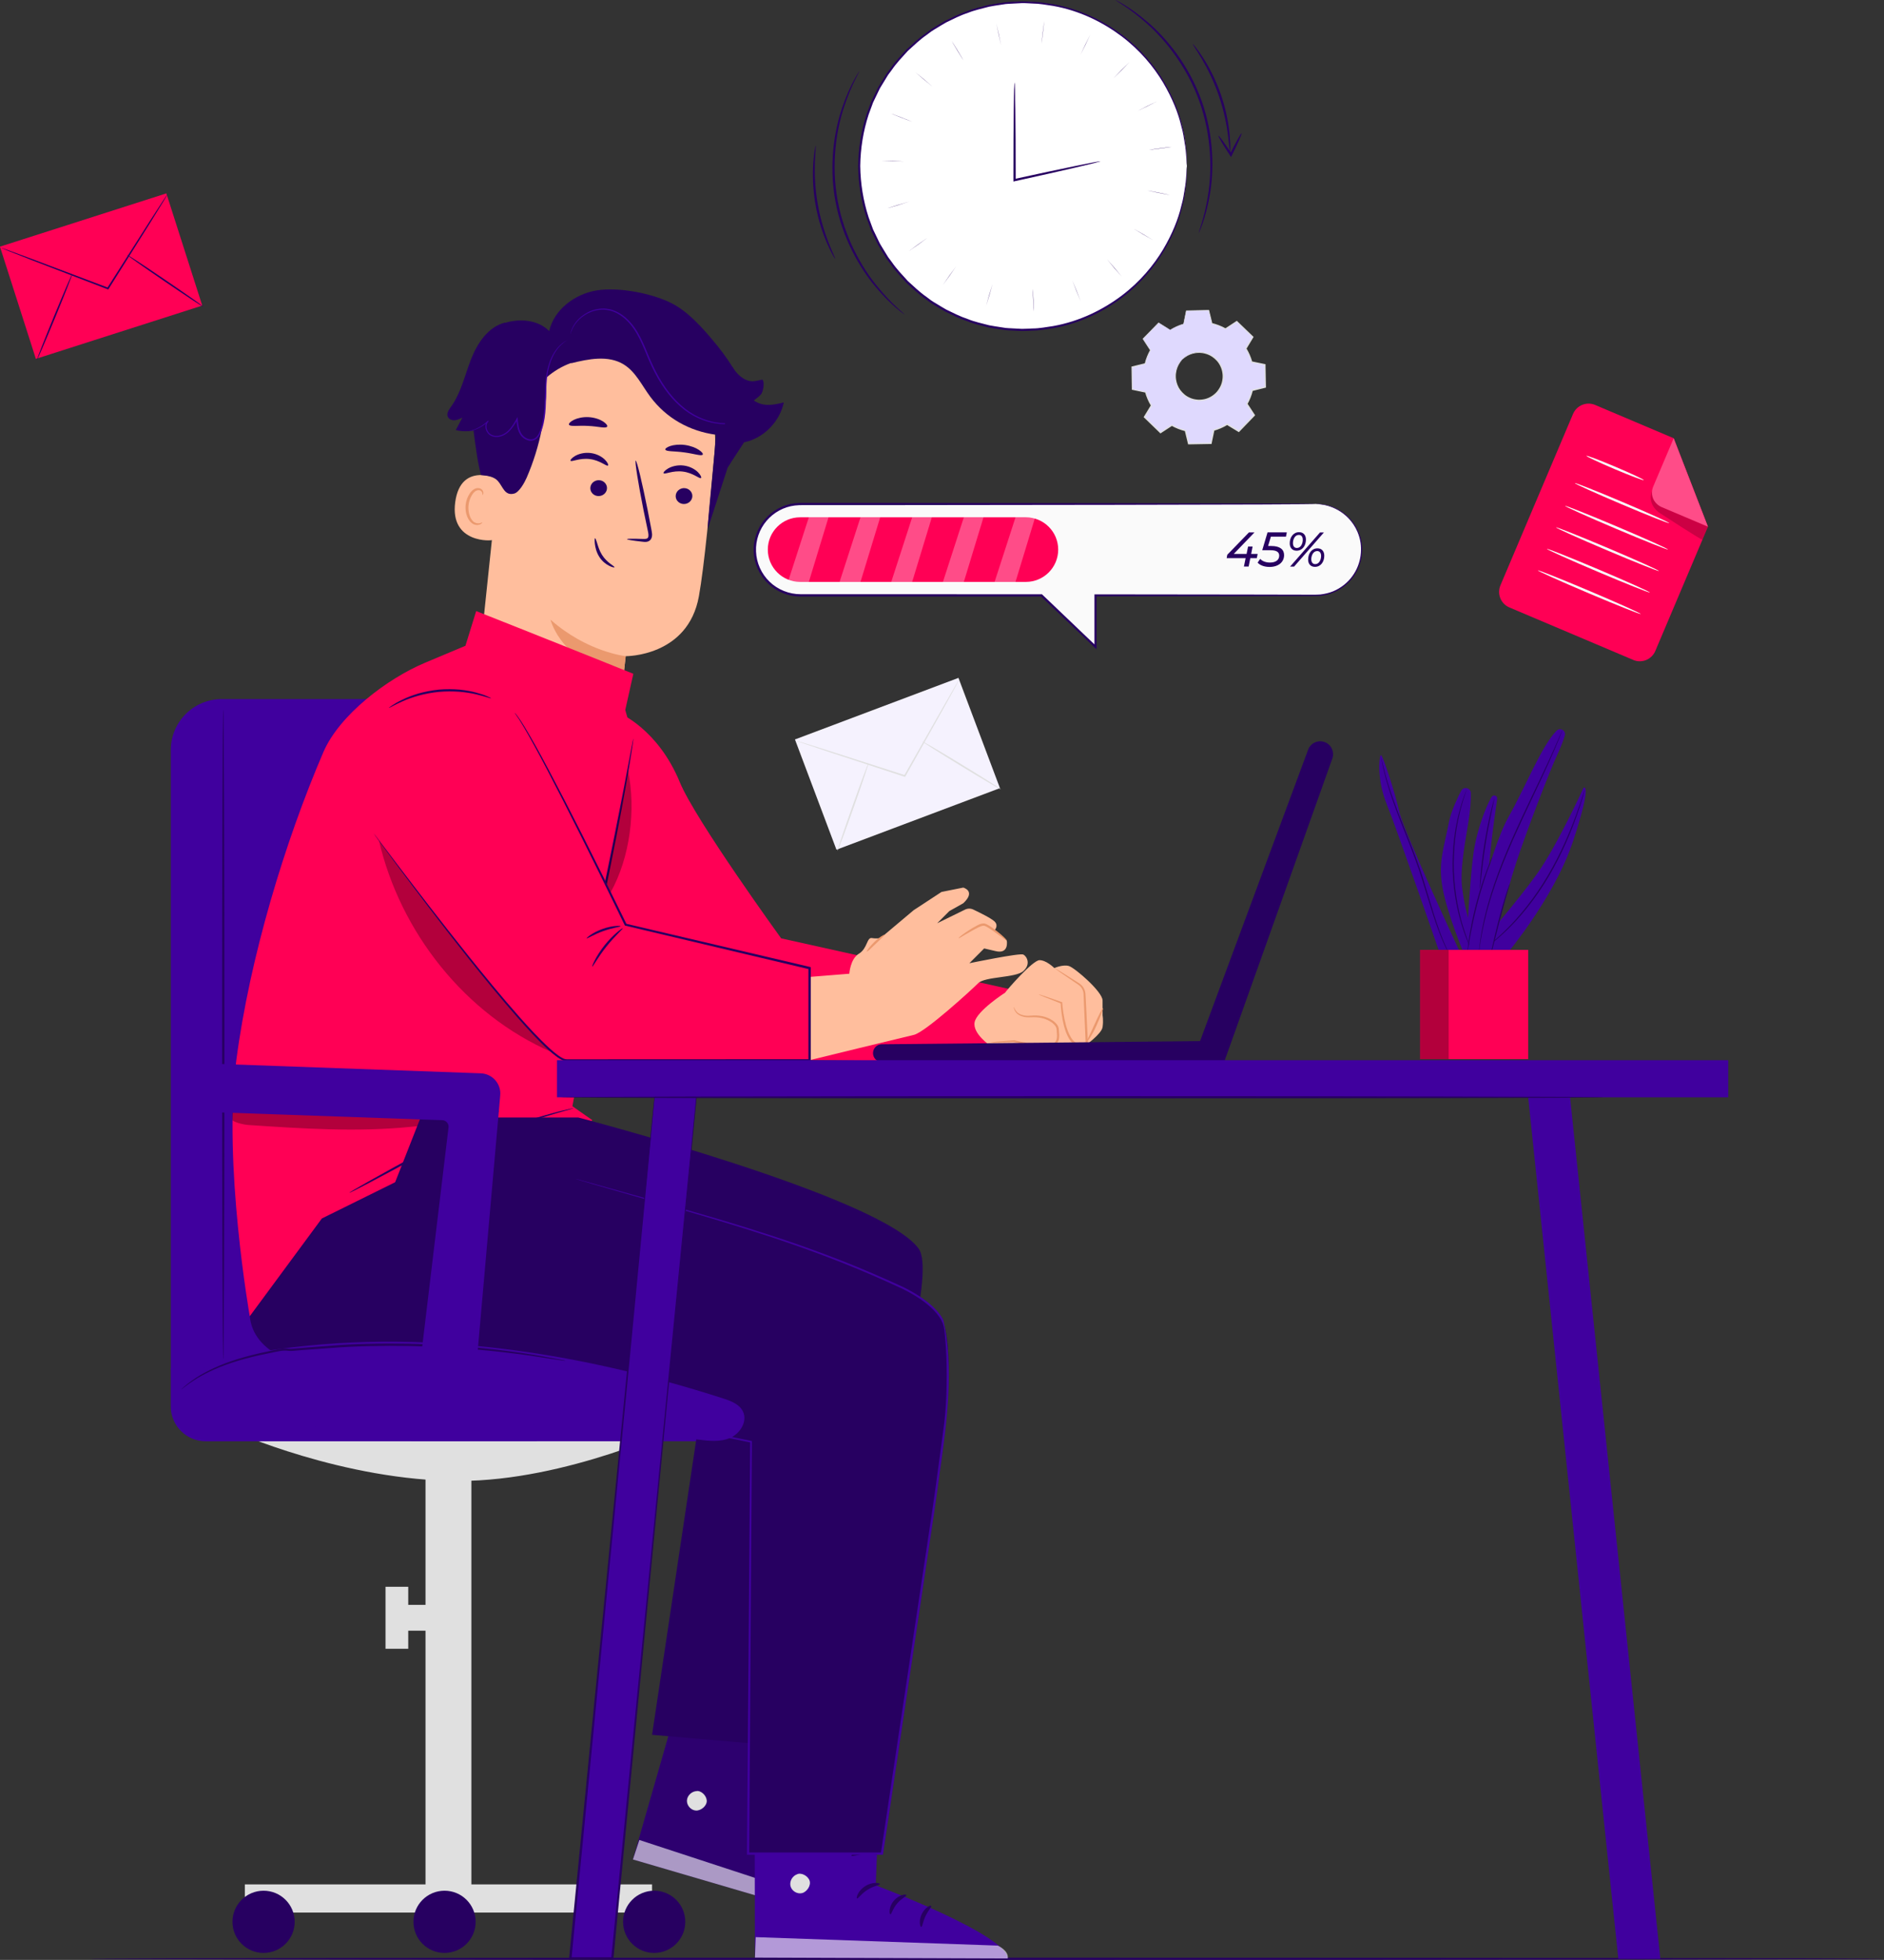 <svg xmlns="http://www.w3.org/2000/svg" id="Calque_2" viewBox="0 0 429.52 446.68"><rect x="0" y="0" width="429.52" height="446.68" fill="#333333" stroke="none"/><defs><style>      .cls-1 {        fill: #f05;      }      .cls-2 {        fill: #dfd9fe;      }      .cls-3 {        fill: #ffbe9d;      }      .cls-4 {        fill: #eb996e;      }      .cls-5 {        fill: #fff;      }      .cls-6 {        fill: #270061;      }      .cls-7 {        fill: #fafafa;      }      .cls-8 {        opacity: .6;      }      .cls-9 {        opacity: .2;      }      .cls-10 {        opacity: .3;      }      .cls-11 {        fill: #f5f2fe;      }      .cls-12 {        fill: #e0e0e0;      }      .cls-13 {        fill: #40009e;      }    </style></defs><g id="Table"><g><g><rect class="cls-11" x="184.68" y="160.67" width="39.83" height="26.85" transform="translate(-48.21 83.23) rotate(-20.63)"></rect><path class="cls-12" d="M218.74,154.77s-.07.17-.22.47c-.18.33-.41.76-.7,1.3-.64,1.16-1.53,2.77-2.62,4.75-2.26,4.03-5.35,9.54-8.78,15.65l-.07.13-.14-.05c-.11-.03-.22-.07-.34-.11-6.73-2.21-12.83-4.2-17.28-5.66-2.18-.73-3.95-1.33-5.22-1.76-.59-.21-1.06-.37-1.41-.49-.32-.12-.49-.18-.49-.2,0-.01.18.03.51.13.36.11.84.25,1.44.43,1.28.4,3.07.96,5.26,1.65,4.46,1.43,10.57,3.4,17.32,5.56.12.04.23.08.34.11l-.21.08c3.46-6.09,6.59-11.58,8.87-15.6,1.13-1.96,2.06-3.55,2.72-4.7.31-.53.56-.95.75-1.27.18-.29.27-.44.28-.43Z"></path><path class="cls-12" d="M190.92,193.93c-.09-.03,1.41-4.53,3.37-10.05,1.95-5.52,3.61-9.96,3.71-9.93.09.03-1.41,4.53-3.37,10.05-1.95,5.52-3.61,9.96-3.71,9.93Z"></path><path class="cls-12" d="M210.26,168.97c.05-.09,4.11,2.29,9.06,5.31,4.95,3.02,8.93,5.53,8.87,5.62-.05.09-4.11-2.29-9.06-5.31-4.95-3.02-8.92-5.53-8.87-5.62Z"></path></g><g><path class="cls-2" d="M266.78,75.17c.96-.58,1.99-1.02,3.05-1.33l.63-3.02,5.1-.09.73,3c1.07.26,2.11.67,3.1,1.22l2.58-1.69,3.67,3.54-1.6,2.64c.58.96,1.02,1.99,1.33,3.05l3.02.63.09,5.1-3,.73c-.26,1.07-.67,2.11-1.22,3.09l1.69,2.58-3.54,3.67-2.64-1.6c-.96.58-1.99,1.02-3.05,1.33l-.63,3.02-5.1.09-.73-3c-1.07-.26-2.11-.67-3.1-1.22l-2.58,1.69-3.67-3.54,1.6-2.64c-.58-.96-1.03-1.99-1.33-3.05l-3.02-.63-.09-5.1,3-.73c.26-1.07.67-2.11,1.22-3.09l-1.69-2.58,3.54-3.67,2.64,1.6h0ZM269.5,81.97c-2.1,2.17-2.04,5.64.14,7.74,2.17,2.1,5.64,2.04,7.74-.14s2.04-5.64-.14-7.74-5.64-2.04-7.74.14Z"></path><path class="cls-12" d="M269.5,81.97s.29-.4,1.02-.89c.72-.48,1.98-1.01,3.57-.84.78.09,1.64.34,2.43.86.77.52,1.51,1.25,1.96,2.21.24.47.41.99.5,1.54.1.54.11,1.12.03,1.68-.14,1.14-.68,2.27-1.52,3.16-.86.87-1.96,1.45-3.1,1.63-.57.1-1.14.11-1.69.03-.55-.07-1.08-.22-1.55-.44-.97-.42-1.73-1.13-2.28-1.88-.55-.76-.83-1.61-.95-2.4-.22-1.59.26-2.86.72-3.6.46-.75.86-1.05.86-1.05.03.03-.33.36-.75,1.11-.41.74-.85,1.98-.61,3.5.13.75.41,1.56.94,2.28.53.71,1.26,1.38,2.18,1.77.45.21.96.35,1.47.41.52.07,1.06.06,1.59-.03,1.08-.17,2.12-.72,2.93-1.55.79-.84,1.31-1.9,1.44-2.98.08-.54.07-1.08-.02-1.59-.08-.52-.24-1.01-.46-1.46-.42-.91-1.11-1.62-1.85-2.12-.74-.5-1.56-.76-2.31-.86-1.53-.19-2.76.29-3.48.73-.74.45-1.06.82-1.08.79Z"></path><path class="cls-12" d="M266.78,75.17s-.06-.03-.17-.09c-.12-.07-.29-.17-.51-.29-.46-.27-1.12-.66-1.99-1.17h.06c-.9.94-2.09,2.18-3.52,3.68v-.1c.52.78,1.1,1.64,1.71,2.57l.03.05-.03.05c-.5.91-.92,1.94-1.2,3.07v.06s-.08.02-.08.02c-.93.23-1.94.48-2.99.74l.09-.11c.03,1.61.07,3.31.1,5.1l-.1-.12c.93.19,1.96.4,3.02.62l.08.02.02.08c.28.98.72,2.03,1.32,3.02l.04.07-.04.07c-.49.82-1.04,1.72-1.59,2.64l-.02-.17c1.15,1.11,2.4,2.31,3.67,3.54l-.18-.02c.8-.53,1.68-1.11,2.58-1.69l.08-.05.08.04c.9.5,1.95.93,3.06,1.2l.09.02.02.09c.23.94.48,1.96.74,2.99l-.15-.12c1.62-.03,3.35-.06,5.1-.09l-.15.12c.2-.95.41-1.98.63-3.02l.02-.09.09-.03c1-.28,2.05-.72,3.01-1.31h0s.08-.05.08-.05l.08.05c.88.54,1.76,1.07,2.64,1.6l-.19.03c1.2-1.24,2.38-2.46,3.54-3.67l-.02.19c-.57-.87-1.13-1.73-1.69-2.58l-.05-.08.05-.08c.54-.97.94-2,1.2-3.06l.02-.09.09-.02c1.01-.25,2.01-.49,3-.73l-.11.15c-.03-1.74-.06-3.44-.08-5.1l.11.14c-1.02-.21-2.03-.43-3.02-.63l-.08-.02-.02-.08c-.31-1.08-.75-2.1-1.31-3.02l-.04-.07.04-.07c.55-.9,1.08-1.78,1.6-2.63l.02.16c-1.29-1.25-2.5-2.43-3.66-3.55h.15c-.91.61-1.76,1.16-2.58,1.7l-.06.04-.06-.03c-1.03-.57-2.06-.96-3.07-1.22l-.06-.02v-.06c-.28-1.09-.51-2.07-.74-3l.09.07c-1.98.03-3.66.05-5.1.07l.07-.06c-.26,1.2-.47,2.19-.65,3.02v.03s-.04,0-.04,0c-1.08.3-1.84.65-2.33.9-.24.12-.42.22-.55.29-.12.07-.18.1-.18.09,0,0,.06-.04.17-.12.12-.07.29-.18.54-.31.49-.26,1.24-.63,2.33-.95l-.04.04c.17-.82.37-1.82.61-3.02v-.05s.07,0,.07,0c1.44-.03,3.12-.07,5.1-.11h.07s.02.07.02.07c.23.93.47,1.91.74,2.99l-.08-.08c1.03.25,2.08.64,3.13,1.22h-.12c.82-.54,1.67-1.1,2.57-1.69l.08-.05.07.07c1.16,1.12,2.38,2.29,3.68,3.54l.07.07-.05.09c-.52.86-1.05,1.73-1.59,2.64v-.14c.57.94,1.03,1.98,1.34,3.08l-.11-.1c.99.2,2,.41,3.02.62l.11.02v.12c.03,1.66.06,3.36.1,5.1v.12s-.11.03-.11.03c-.98.24-1.98.49-2.99.74l.11-.11c-.27,1.08-.68,2.14-1.23,3.13v-.16c.55.85,1.12,1.71,1.69,2.58l.07.1-.09.09c-1.16,1.21-2.35,2.43-3.54,3.67l-.09.09-.11-.07c-.87-.53-1.75-1.06-2.64-1.6h.16s0,0,0,0c-.99.6-2.06,1.05-3.09,1.34l.11-.12c-.22,1.04-.43,2.07-.63,3.02l-.03.12h-.12c-1.75.03-3.49.06-5.1.09h-.12s-.03-.12-.03-.12c-.25-1.03-.5-2.06-.73-3l.11.11c-1.13-.28-2.21-.72-3.13-1.23h.15c-.89.58-1.78,1.16-2.58,1.68l-.1.06-.08-.08c-1.27-1.23-2.51-2.43-3.67-3.55l-.08-.08.06-.1c.56-.92,1.11-1.82,1.6-2.63v.14c-.61-1.01-1.05-2.08-1.33-3.09l.1.09c-1.05-.22-2.08-.44-3.02-.63l-.1-.02v-.1c-.03-1.79-.06-3.49-.08-5.1v-.09s.09-.02.09-.02c1.05-.25,2.06-.5,3-.73l-.08.08c.29-1.15.72-2.2,1.24-3.11v.1c-.6-.93-1.17-1.8-1.68-2.58l-.03-.05.04-.05c1.45-1.49,2.65-2.72,3.56-3.65l.03-.03.03.02c.84.52,1.49.93,1.94,1.21.21.14.38.24.5.32.11.07.17.11.17.12Z"></path></g><path class="cls-6" d="M429.52,446.42c0,.14-91.57.26-204.49.26s-204.51-.12-204.51-.26,91.55-.26,204.51-.26,204.49.12,204.49.26Z"></path><g><g><path class="cls-13" d="M342.41,218.76s11.81-13.59,16.27-27.19c4.46-13.59,2.34-12.03,2.34-12.03,0,0-6.02,13.21-10.59,19.59-4.57,6.38-12.7,15.74-12.7,15.74l4.68,3.9Z"></path><path class="cls-13" d="M340.05,181.65c.38-.66,1.4-.32,1.28.44-.72,4.78-2.28,15.98-2.22,23.25.08,9.44,0,13.09,0,13.09h-4.92s.87-19.52,1.98-25.47c.78-4.17,2.43-8.8,3.87-11.31Z"></path><path class="cls-13" d="M337.37,216.84s-3.09-6.51-4.05-14.68c-.4-3.48.32-8.17,1.39-14.44.52-3.04.64-5.35.62-6.95-.01-1.21-1.61-1.61-2.2-.55-.59,1.06-2.31,4.68-2.75,6.94-1.19,6.19-2.54,9.28-1.51,15.15,1.03,5.87,4.84,14.92,4.84,14.92l3.65-.4Z"></path><path class="cls-13" d="M332.95,217.24s-12.97-27.87-13.87-32.01-3.96-13.66-4.31-13.12c-.36.54-.9,5.57,1.44,11.33,2.34,5.75,12.32,34.65,12.32,34.65h4.43"></path><path class="cls-6" d="M338.79,215.99s.13-.08.36-.25c.23-.17.58-.42,1-.77.86-.68,2.07-1.71,3.49-3.08,2.83-2.72,6.35-6.91,9.41-12.08,3.06-5.16,5.12-10.22,6.42-13.91.65-1.85,1.13-3.37,1.44-4.42.16-.53.27-.94.34-1.22.07-.28.11-.43.1-.43,0,0-.06.14-.15.41-.1.3-.23.7-.39,1.2-.34,1.04-.84,2.55-1.52,4.38-1.35,3.67-3.43,8.69-6.48,13.84-3.04,5.14-6.52,9.33-9.31,12.08-1.39,1.38-2.58,2.43-3.42,3.13-.41.36-.75.62-.97.81-.22.19-.34.29-.33.29Z"></path><path class="cls-6" d="M337.37,202.62s.06-.29.12-.82c.06-.58.14-1.33.24-2.23.21-1.89.53-4.49.98-7.34.46-2.86.97-5.43,1.37-7.28.19-.89.35-1.63.47-2.2.11-.52.16-.81.15-.81-.02,0-.11.28-.25.79-.15.51-.34,1.26-.56,2.18-.45,1.85-.99,4.42-1.45,7.28-.46,2.86-.75,5.47-.91,7.37-.08.95-.13,1.71-.15,2.24-.02.53-.03.82,0,.83Z"></path><path class="cls-6" d="M334.34,180.01s-.06.12-.15.35c-.1.26-.23.61-.39,1.04-.17.45-.37,1-.56,1.66-.19.65-.44,1.39-.63,2.23-.1.42-.21.86-.32,1.31-.11.46-.19.94-.29,1.43-.21.99-.34,2.06-.5,3.19-.25,2.26-.39,4.76-.31,7.39.11,2.62.42,5.11.84,7.35.24,1.11.44,2.17.73,3.15.13.49.25.96.39,1.41.14.45.28.87.41,1.28.25.82.55,1.54.79,2.18.23.64.47,1.18.67,1.62.19.42.34.75.46,1,.11.23.17.35.18.34s-.04-.13-.13-.37c-.1-.26-.24-.6-.41-1.02-.19-.44-.41-.98-.63-1.63-.22-.64-.51-1.36-.75-2.19-.13-.41-.26-.84-.4-1.28-.14-.45-.24-.92-.37-1.41-.27-.97-.47-2.03-.7-3.13-.4-2.23-.71-4.7-.81-7.31-.08-2.61.05-5.1.29-7.35.15-1.12.27-2.19.47-3.18.09-.49.17-.98.27-1.43.1-.45.21-.89.3-1.31.17-.84.41-1.58.59-2.23.17-.66.35-1.22.51-1.67.14-.44.25-.78.34-1.05.07-.24.11-.37.1-.37Z"></path><path class="cls-6" d="M314.91,172.67s0,.04.01.12c.02.1.03.22.06.36.06.32.13.79.26,1.39.25,1.2.67,2.92,1.32,5.02.65,2.09,1.53,4.55,2.58,7.25,1.05,2.7,2.26,5.64,3.41,8.77,1.17,3.12,2.07,6.17,2.92,8.94.84,2.77,1.63,5.25,2.4,7.31.76,2.05,1.49,3.67,2.05,4.77.27.55.5.96.66,1.25.07.13.13.23.18.32.04.07.07.11.07.1,0,0-.01-.04-.05-.12-.04-.09-.09-.2-.16-.33-.14-.29-.36-.71-.61-1.27-.52-1.1-1.23-2.73-1.96-4.79-.74-2.05-1.52-4.54-2.34-7.31-.83-2.77-1.73-5.83-2.9-8.96-1.15-3.14-2.38-6.07-3.44-8.76-1.06-2.69-1.97-5.13-2.63-7.21-.67-2.08-1.12-3.79-1.4-4.98-.14-.59-.23-1.06-.31-1.37-.03-.14-.06-.26-.08-.36-.02-.08-.03-.12-.04-.12Z"></path><g><path class="cls-13" d="M354.9,166.51c.82-.81,2.18.04,1.84,1.14-.34,1.12-.86,2.56-1.63,4.19-1.78,3.79-7.02,17.38-9.47,24.85-2.45,7.47-5.91,21.4-5.91,21.4l-5.24-.85s4.79-22.89,9.47-31.13c3.76-6.63,7.52-16.2,10.93-19.59Z"></path><path class="cls-6" d="M344.21,201.36s-.11.22-.27.63c-.15.41-.37,1.01-.6,1.76-.48,1.49-1.07,3.58-1.67,5.9-.59,2.32-1.09,4.43-1.43,5.96-.16.72-.29,1.33-.39,1.81-.09.43-.13.67-.11.67.02,0,.09-.23.21-.65.13-.48.29-1.08.48-1.79.4-1.57.93-3.64,1.51-5.93.59-2.31,1.15-4.4,1.59-5.91.21-.71.38-1.31.52-1.78.12-.42.19-.66.17-.66Z"></path><path class="cls-6" d="M337.1,217.66s.01-.05.03-.14c.02-.11.04-.24.06-.41.05-.36.1-.9.21-1.59.19-1.38.54-3.36,1.1-5.77.56-2.42,1.37-5.26,2.45-8.36,1.07-3.1,2.42-6.45,3.95-9.92,3.08-6.93,6.16-13.07,8.18-17.62,1.02-2.27,1.81-4.12,2.33-5.41.27-.64.46-1.15.59-1.49.06-.16.11-.29.15-.39.03-.09.05-.13.04-.14,0,0-.03.04-.07.13-.04.1-.1.23-.17.38-.15.36-.37.85-.64,1.47-.55,1.28-1.37,3.11-2.41,5.37-2.07,4.52-5.17,10.65-8.25,17.59-1.53,3.47-2.87,6.84-3.93,9.95-1.07,3.11-1.86,5.97-2.4,8.4-.54,2.43-.85,4.42-1.01,5.8-.09.69-.13,1.23-.16,1.59-.01.17-.02.31-.03.42,0,.09,0,.14,0,.14Z"></path><path class="cls-6" d="M334.5,217.24s.08-.31.18-.88c.1-.61.24-1.43.41-2.41.36-2.03.91-4.82,1.7-7.86.78-3.04,1.67-5.75,2.35-7.7.33-.94.61-1.71.82-2.3.2-.54.3-.85.28-.85-.02,0-.15.28-.38.81-.23.53-.54,1.31-.9,2.27-.73,1.93-1.64,4.64-2.43,7.69-.79,3.05-1.32,5.86-1.63,7.9-.15,1.02-.26,1.85-.32,2.42-.06.57-.09.89-.07.89Z"></path></g></g><g><rect class="cls-1" x="323.75" y="216.49" width="20.43" height="24.9" transform="translate(667.94 457.87) rotate(180)"></rect><g class="cls-10"><rect x="323.75" y="216.49" width="20.43" height="24.9" transform="translate(667.94 457.87) rotate(180)"></rect></g><rect class="cls-1" x="330.27" y="216.49" width="18.13" height="24.9" transform="translate(678.67 457.87) rotate(180)"></rect></g></g><g><rect class="cls-1" x="3.14" y="49.5" width="39.83" height="26.85" transform="translate(-18.09 10.03) rotate(-17.75)"></rect><path class="cls-6" d="M38.16,44.33s-.07.16-.24.45c-.19.32-.44.74-.76,1.26-.69,1.12-1.66,2.69-2.85,4.62-2.46,3.91-5.82,9.26-9.55,15.19l-.08.13-.14-.05c-.11-.04-.22-.08-.33-.13-6.62-2.54-12.6-4.84-16.98-6.52-2.14-.84-3.88-1.53-5.13-2.02-.58-.23-1.04-.42-1.39-.57-.32-.13-.48-.21-.48-.22,0-.01.18.04.5.15.36.13.83.29,1.41.5,1.26.46,3.02,1.11,5.17,1.91,4.39,1.66,10.39,3.92,17.02,6.42.11.04.23.09.33.13l-.22.07c3.76-5.91,7.16-11.24,9.64-15.14,1.23-1.9,2.23-3.45,2.95-4.55.34-.51.61-.92.82-1.23.19-.28.29-.42.31-.41Z"></path><path class="cls-6" d="M8.41,82.05c-.09-.04,1.64-4.46,3.86-9.87,2.23-5.41,4.11-9.77,4.2-9.73.09.04-1.64,4.46-3.87,9.87-2.23,5.41-4.11,9.77-4.2,9.73Z"></path><path class="cls-6" d="M28.98,58.09c.06-.08,3.99,2.49,8.78,5.76,4.8,3.26,8.64,5.97,8.58,6.05-.06.08-3.99-2.49-8.78-5.76-4.79-3.26-8.64-5.97-8.58-6.05Z"></path></g><g><g><path class="cls-1" d="M372.35,150.4l-28.24-11.96c-1.95-.83-2.86-3.08-2.04-5.03l16.56-39.08c.83-1.95,3.08-2.86,5.03-2.04l17.91,7.59,7.81,20.16-12,28.33c-.83,1.95-3.08,2.86-5.03,2.04Z"></path><path class="cls-1" d="M381.57,99.88l-4.66,11c-.77,1.81.08,3.91,1.89,4.68l10.58,4.48-7.81-20.16Z"></path><g class="cls-9"><path d="M376.65,111.9s-1.27,2.61,1.4,4.77c.1.08.21.16.31.23,1.28.83,9.68,6.3,9.77,6.09.1-.23,1.25-2.96,1.25-2.96l-10.58-4.48s-2.6-1.21-2.16-3.65Z"></path></g><g class="cls-10"><path class="cls-5" d="M381.57,99.88l-4.66,11c-.77,1.81.08,3.91,1.89,4.68l10.58,4.48-7.81-20.16Z"></path></g></g><path class="cls-7" d="M374.74,109.42c-.06.14-3.03-.98-6.64-2.51-3.61-1.53-6.48-2.88-6.42-3.02.06-.14,3.03.98,6.64,2.51,3.61,1.53,6.48,2.88,6.42,3.02Z"></path><path class="cls-7" d="M380.54,119.22c-.06.14-4.92-1.78-10.86-4.3-5.94-2.52-10.7-4.67-10.64-4.81.06-.14,4.92,1.78,10.86,4.3,5.94,2.51,10.7,4.67,10.64,4.81Z"></path><path class="cls-7" d="M380.27,125.23c-.06.14-5.36-1.97-11.83-4.71-6.47-2.74-11.67-5.08-11.61-5.22.06-.14,5.35,1.97,11.83,4.71,6.47,2.74,11.67,5.08,11.61,5.22Z"></path><path class="cls-7" d="M378.2,130.13c-.06.14-5.36-1.97-11.83-4.71-6.47-2.74-11.67-5.08-11.61-5.22.06-.14,5.35,1.97,11.83,4.71,6.47,2.74,11.67,5.08,11.61,5.22Z"></path><path class="cls-7" d="M376.12,135.03c-.06.14-5.36-1.97-11.83-4.71-6.47-2.74-11.67-5.08-11.61-5.22.06-.14,5.35,1.97,11.83,4.71,6.47,2.74,11.67,5.08,11.61,5.22Z"></path><path class="cls-7" d="M374.05,139.93c-.06.14-5.36-1.97-11.83-4.71-6.47-2.74-11.67-5.08-11.61-5.22.06-.14,5.35,1.97,11.83,4.71,6.47,2.74,11.67,5.08,11.61,5.22Z"></path></g><g><g><circle class="cls-5" cx="233.24" cy="37.8" r="37.35"></circle><path class="cls-6" d="M270.58,37.8s-.03-.2-.06-.6c-.03-.42-.07-1.01-.12-1.77-.02-.39-.05-.83-.08-1.31-.05-.48-.15-1-.24-1.56-.18-1.13-.35-2.43-.78-3.85-.66-2.88-2.01-6.29-4.14-9.9-2.15-3.6-5.24-7.35-9.46-10.54-4.2-3.16-9.51-5.85-15.63-6.93-1.54-.22-3.09-.53-4.69-.54-.8-.03-1.61-.11-2.42-.09-.81.04-1.63.08-2.46.13-.41.03-.83.03-1.24.08l-1.24.19c-.83.14-1.67.23-2.5.41-1.64.45-3.33.78-4.95,1.45-1.66.53-3.23,1.36-4.84,2.13-.78.42-1.53.92-2.31,1.38-.38.24-.78.45-1.15.72l-1.09.82c-1.51,1.04-2.83,2.33-4.21,3.58-1.25,1.38-2.56,2.73-3.63,4.3l-.85,1.14-.75,1.22-.75,1.23c-.26.4-.5.82-.69,1.26-.42.87-.84,1.74-1.26,2.62-.33.91-.67,1.83-1.01,2.75-1.21,3.72-1.86,7.68-1.91,11.7.05,4.03.7,7.98,1.91,11.71.34.92.67,1.84,1.01,2.75.42.88.84,1.75,1.26,2.62.19.44.43.86.69,1.27l.75,1.23.75,1.22.85,1.14c1.08,1.57,2.39,2.92,3.64,4.3,1.38,1.25,2.7,2.54,4.21,3.58l1.09.82c.36.27.77.48,1.15.72.78.46,1.53.96,2.31,1.38,1.61.77,3.17,1.59,4.84,2.13,1.61.67,3.31,1.01,4.95,1.45.83.17,1.67.27,2.5.41l1.24.19c.41.05.83.05,1.24.08.82.04,1.64.09,2.46.13.81.01,1.62-.07,2.42-.09,1.61,0,3.16-.33,4.69-.54,6.12-1.09,11.43-3.78,15.63-6.93,4.22-3.19,7.31-6.95,9.46-10.54,2.13-3.61,3.48-7.02,4.14-9.9.43-1.42.6-2.73.78-3.85.08-.56.19-1.08.24-1.56.03-.48.05-.91.08-1.3.05-.77.09-1.35.12-1.77.03-.4.06-.6.06-.6,0,0,0,.2,0,.61-.02.42-.04,1.01-.06,1.78-.02.39-.03.83-.05,1.31-.04.48-.14,1-.21,1.57-.16,1.13-.32,2.45-.73,3.88-.63,2.91-1.96,6.35-4.08,10-2.14,3.64-5.24,7.45-9.48,10.69-4.23,3.21-9.58,5.95-15.78,7.07-1.55.23-3.12.55-4.75.56-.81.03-1.63.11-2.45.1-.82-.04-1.65-.08-2.49-.12-.42-.03-.84-.02-1.26-.08l-1.25-.19c-.84-.14-1.69-.23-2.53-.41-1.66-.45-3.38-.78-5.02-1.46-1.69-.54-3.28-1.37-4.91-2.15-.79-.43-1.56-.93-2.34-1.39-.38-.25-.8-.46-1.16-.73l-1.11-.83c-1.53-1.05-2.87-2.36-4.27-3.62-1.27-1.4-2.6-2.77-3.69-4.36l-.87-1.16-.76-1.24-.76-1.25c-.26-.41-.5-.83-.7-1.28-.42-.88-.85-1.76-1.28-2.65-.34-.93-.68-1.85-1.02-2.79-1.23-3.78-1.89-7.79-1.94-11.87.05-4.08.71-8.09,1.94-11.86.34-.93.68-1.86,1.02-2.78.43-.89.85-1.77,1.28-2.65.2-.45.44-.87.7-1.28l.76-1.24.76-1.24.87-1.16c1.09-1.59,2.42-2.96,3.69-4.35,1.4-1.26,2.74-2.57,4.27-3.62l1.11-.83c.37-.28.78-.49,1.16-.73.79-.47,1.55-.97,2.34-1.39,1.63-.78,3.22-1.61,4.91-2.15,1.64-.68,3.35-1.01,5.01-1.46.84-.17,1.69-.27,2.53-.41l1.25-.19c.42-.05.84-.05,1.26-.08.83-.04,1.66-.08,2.49-.12.82-.01,1.64.07,2.45.1,1.63.01,3.2.34,4.75.56,6.19,1.12,11.55,3.86,15.78,7.06,4.24,3.24,7.35,7.05,9.48,10.69,2.12,3.65,3.45,7.1,4.08,10,.42,1.43.57,2.75.73,3.88.08.57.17,1.09.21,1.57.02.48.04.92.05,1.31.03.77.05,1.36.06,1.78.01.4,0,.61,0,.61Z"></path></g><path class="cls-6" d="M250.95,36.74s-.53.19-1.51.43c-1.07.26-2.47.59-4.17,1-3.53.82-8.43,1.93-13.91,3.13l-.32.07v-.32c0-.34,0-.72,0-1.09,0-5.85.03-11.15.08-14.98.03-1.85.06-3.38.08-4.54.03-1.07.07-1.66.1-1.66s.07.59.1,1.66c.02,1.16.05,2.69.08,4.54.05,3.83.08,9.13.08,14.98,0,.37,0,.74,0,1.09l-.32-.25c5.47-1.2,10.39-2.24,13.94-2.97,1.71-.34,3.12-.62,4.2-.84.99-.19,1.54-.27,1.55-.24Z"></path><path class="cls-6" d="M273.26,53.19s.04-.22.16-.61c.11-.39.34-.96.54-1.71.46-1.48,1.03-3.66,1.46-6.4.88-5.44.88-13.34-1.97-21.34-2.86-8-7.86-14.11-11.99-17.77-2.07-1.85-3.89-3.18-5.18-4.03-.64-.45-1.16-.74-1.5-.98-.34-.22-.52-.35-.51-.36,0-.02.2.08.56.27.36.2.9.47,1.56.9,1.34.81,3.2,2.1,5.32,3.93,4.23,3.61,9.34,9.76,12.23,17.87,2.89,8.1,2.83,16.1,1.85,21.57-.48,2.76-1.11,4.94-1.63,6.41-.24.74-.49,1.3-.64,1.68-.16.38-.25.58-.26.57Z"></path><path class="cls-6" d="M280.42,34.81c-.08,0-.13-1.49-.44-3.87-.3-2.38-.91-5.64-2.1-9.1-1.18-3.46-2.7-6.41-3.92-8.48-1.22-2.06-2.1-3.27-2.03-3.32.03-.02.28.26.7.79.42.53.99,1.32,1.65,2.34,1.31,2.03,2.91,4.99,4.1,8.5,1.2,3.5,1.76,6.82,1.97,9.23.11,1.2.14,2.18.14,2.86,0,.68-.03,1.05-.07,1.05Z"></path><path class="cls-6" d="M195.95,16.16s-.07.21-.26.57c-.18.37-.48.89-.81,1.6-.69,1.39-1.6,3.45-2.46,6.09-1.74,5.23-2.99,13.03-1.44,21.38,1.55,8.35,5.51,15.18,9.01,19.45,1.75,2.15,3.33,3.76,4.48,4.81.56.54,1.03.92,1.33,1.2.3.28.46.43.45.44-.01.01-.19-.11-.51-.36-.32-.26-.82-.61-1.4-1.13-1.19-1.01-2.83-2.58-4.63-4.72-3.6-4.24-7.67-11.13-9.24-19.58-1.57-8.46-.23-16.34,1.61-21.59.91-2.65,1.88-4.7,2.63-6.07.35-.7.69-1.2.9-1.56.21-.35.33-.53.35-.52Z"></path><path class="cls-6" d="M185.96,33.18c.08.01-.1,1.49-.18,3.89-.08,2.39,0,5.72.63,9.32.61,3.6,1.65,6.76,2.52,8.99.88,2.23,1.55,3.56,1.47,3.6-.03.02-.24-.3-.56-.89-.33-.59-.77-1.46-1.25-2.57-.97-2.21-2.08-5.39-2.69-9.04-.63-3.65-.65-7.01-.48-9.42.09-1.21.21-2.18.32-2.84.11-.67.2-1.03.23-1.03Z"></path><g><path class="cls-6" d="M264.15,43.96c-1.41-.29-2.55-.53-2.55-.55,0-.01,1.15.21,2.56.5,1.41.29,2.55.53,2.55.55,0,.01-1.15-.21-2.56-.5Z"></path><path class="cls-6" d="M260.53,53.38c-1.24-.73-2.24-1.33-2.23-1.34s1.02.57,2.26,1.3c1.24.73,2.24,1.33,2.23,1.34,0,.01-1.02-.57-2.26-1.3Z"></path><path class="cls-6" d="M254.04,61.09c-.93-1.09-1.68-1.99-1.67-2,.01,0,.78.87,1.71,1.96.93,1.09,1.68,1.99,1.67,2-.01,0-.78-.87-1.71-1.96Z"></path><path class="cls-6" d="M245.4,66.29c-.53-1.34-.95-2.42-.94-2.43.01,0,.45,1.07.98,2.41.53,1.34.95,2.42.94,2.43s-.45-1.07-.98-2.41Z"></path><path class="cls-6" d="M235.55,68.41c-.07-1.44-.11-2.6-.09-2.6.01,0,.08,1.16.14,2.6.07,1.44.11,2.6.09,2.6-.01,0-.08-1.16-.14-2.6Z"></path><path class="cls-6" d="M225.53,67.2c.4-1.38.74-2.5.75-2.49.01,0-.3,1.13-.7,2.51-.4,1.38-.74,2.5-.75,2.49-.01,0,.3-1.13.7-2.51Z"></path><path class="cls-6" d="M216.45,62.81c.83-1.17,1.51-2.12,1.52-2.11.01,0-.65.97-1.48,2.14-.83,1.17-1.51,2.12-1.52,2.11s.65-.97,1.48-2.14Z"></path><path class="cls-6" d="M209.29,55.71c1.17-.84,2.12-1.51,2.13-1.5,0,.01-.93.7-2.1,1.54-1.17.84-2.12,1.51-2.13,1.5,0-.01.93-.7,2.1-1.54Z"></path><path class="cls-6" d="M204.82,46.68c1.38-.42,2.49-.75,2.5-.74,0,.01-1.11.36-2.48.78-1.38.42-2.49.75-2.5.73,0-.01,1.11-.36,2.48-.78Z"></path><path class="cls-6" d="M203.52,36.67c1.44.05,2.6.11,2.6.12,0,.01-1.17-.02-2.6-.07-1.44-.05-2.6-.11-2.6-.12,0-.01,1.17.02,2.6.07Z"></path><path class="cls-6" d="M205.55,26.79c1.34.51,2.43.94,2.42.95s-1.1-.39-2.44-.91c-1.34-.51-2.43-.94-2.42-.95,0-.01,1.1.39,2.44.91Z"></path><path class="cls-6" d="M210.67,18.1c1.1.92,1.99,1.68,1.98,1.69,0,.01-.91-.73-2.01-1.66-1.1-.92-1.99-1.68-1.98-1.69,0-.01.91.73,2.01,1.65Z"></path><path class="cls-6" d="M218.34,11.55c.74,1.23,1.34,2.24,1.32,2.24-.01,0-.62-.99-1.37-2.22-.74-1.23-1.34-2.23-1.32-2.24.01,0,.62.99,1.37,2.22Z"></path><path class="cls-6" d="M227.71,7.84c.3,1.41.54,2.55.53,2.55-.01,0-.27-1.13-.57-2.54-.3-1.4-.54-2.55-.53-2.55.01,0,.27,1.13.57,2.54Z"></path><path class="cls-6" d="M237.78,7.38c-.17,1.43-.32,2.58-.33,2.58-.01,0,.11-1.16.29-2.59.17-1.43.32-2.58.33-2.58.01,0-.11,1.16-.29,2.59Z"></path><path class="cls-6" d="M247.47,10.2c-.62,1.3-1.14,2.34-1.15,2.34-.01,0,.48-1.06,1.11-2.36.62-1.3,1.14-2.34,1.15-2.34.01,0-.48,1.06-1.11,2.36Z"></path><path class="cls-6" d="M255.7,16.02c-1.01,1.02-1.84,1.84-1.85,1.83,0,0,.8-.85,1.81-1.87,1.01-1.02,1.84-1.84,1.85-1.83,0,0-.8.85-1.81,1.87Z"></path><path class="cls-6" d="M261.6,24.2c-1.29.64-2.34,1.15-2.34,1.14,0-.01,1.03-.54,2.32-1.18,1.29-.64,2.34-1.15,2.34-1.14,0,.01-1.03.54-2.32,1.18Z"></path><path class="cls-6" d="M264.53,33.84c-1.43.19-2.58.33-2.59.31,0-.01,1.15-.18,2.58-.36,1.43-.19,2.58-.33,2.58-.31s-1.15.18-2.58.36Z"></path></g><path class="cls-6" d="M283.06,30.39c.13.06-.83,2.24-2.14,4.87-.02.04-.04.08-.06.12l-.2.41-.25-.38c-1.58-2.4-2.75-4.39-2.63-4.47.12-.08,1.48,1.79,3.06,4.19l-.45.03s.04-.08.06-.12c1.31-2.62,2.48-4.7,2.6-4.64Z"></path></g><g><g><path class="cls-7" d="M300.01,114.85h-117.53c-5.75,0-10.41,4.66-10.41,10.41s4.66,10.41,10.41,10.41h54.97l12.31,11.73v-11.73h50.25c5.75,0,10.41-4.66,10.41-10.41s-4.66-10.41-10.41-10.41Z"></path><path class="cls-6" d="M300.01,114.85s.13,0,.39,0c.26.01.64,0,1.14.09.99.13,2.5.48,4.17,1.53,1.63,1.05,3.45,2.87,4.33,5.62.89,2.68.69,6.32-1.48,9.34-1.06,1.5-2.61,2.78-4.48,3.58-.94.39-1.96.64-3.02.77-1.07.08-2.13.05-3.23.06-4.38,0-9.11.02-14.16.03-10.11.01-21.5.03-33.91.04l.23-.23c0,3.67,0,7.65,0,11.73v.56s-.4-.38-.4-.38c-3.9-3.71-8.05-7.66-12.32-11.72l.17.07c-14.56,0-30.36,0-46.75.01-2.73,0-5.45,0-8.15,0-2.77.02-5.51-1.09-7.46-2.99-1.98-1.89-3.15-4.54-3.25-7.23-.12-2.69.82-5.38,2.55-7.38,1.71-2.01,4.18-3.34,6.76-3.64,1.3-.14,2.55-.08,3.81-.09,1.25,0,2.5,0,3.74,0,4.96,0,9.82,0,14.56,0,18.95.02,36.02.04,50.36.06,14.33.03,25.92.06,33.95.08,4,.02,7.11.04,9.23.05,1.04.01,1.84.02,2.4.03.54,0,.82.03.82.03,0,0-.28.02-.82.03-.56,0-1.36.01-2.4.03-2.13.01-5.23.03-9.23.05-8.03.02-19.63.05-33.95.08-14.34.02-31.41.03-50.36.06-4.74,0-9.6,0-14.56,0-1.24,0-2.49,0-3.74,0-1.25.02-2.53-.05-3.74.09-2.46.29-4.8,1.55-6.43,3.47-1.64,1.91-2.54,4.47-2.42,7.02.09,2.56,1.21,5.08,3.09,6.88,1.86,1.81,4.46,2.86,7.1,2.85,2.7,0,5.42,0,8.15,0,16.39,0,32.19,0,46.75.01h.1l.07.07c4.26,4.06,8.41,8.02,12.3,11.74l-.4.17c0-4.07,0-8.06,0-11.73v-.23s.23,0,.23,0c12.41.01,23.8.03,33.91.04,5.05,0,9.78.02,14.16.03,1.09,0,2.17.03,3.2-.04,1.03-.12,2.02-.36,2.93-.73,1.82-.77,3.34-2.01,4.38-3.47,2.13-2.93,2.35-6.49,1.5-9.12-.84-2.7-2.61-4.51-4.21-5.56-1.63-1.05-3.11-1.43-4.1-1.58-.99-.15-1.52-.13-1.52-.16Z"></path></g><g><path class="cls-1" d="M233.89,132.62h-51.48c-4.06,0-7.36-3.29-7.36-7.36h0c0-4.06,3.29-7.36,7.36-7.36h51.48c4.06,0,7.36,3.29,7.36,7.36h0c0,4.06-3.29,7.36-7.36,7.36Z"></path><g><path class="cls-6" d="M286.54,127.21h-1.49l-.38,1.91h-1.08l.39-1.91h-4.32l.14-.78,4.94-5.09h1.26l-4.73,4.91h2.93l.34-1.69h1.03l-.33,1.69h1.48l-.19.96Z"></path><path class="cls-6" d="M289.74,122.31l-.64,2.13h.76c1.99,0,2.89.82,2.89,2.08,0,1.61-1.32,2.69-3.31,2.69-1.18,0-2.18-.37-2.72-.98l.59-.86c.42.49,1.22.84,2.21.84,1.34,0,2.12-.59,2.12-1.58,0-.77-.56-1.23-1.98-1.23h-1.89l1.21-4.07h4.39l-.19.97h-3.43Z"></path><path class="cls-6" d="M294.04,123.82c0-1.36.81-2.53,2.12-2.53.96,0,1.57.62,1.57,1.69,0,1.36-.8,2.53-2.12,2.53-.96,0-1.57-.62-1.57-1.69ZM300.94,121.35h.89l-6.8,7.78h-.91l6.82-7.78ZM297.01,123.03c0-.73-.34-1.12-.9-1.12-.9,0-1.34,1.01-1.34,1.86,0,.73.34,1.12.9,1.12.9,0,1.34-1.01,1.34-1.85ZM298.24,127.5c0-1.36.8-2.53,2.12-2.53.94,0,1.55.62,1.55,1.69,0,1.36-.79,2.53-2.12,2.53-.96,0-1.56-.62-1.56-1.69ZM301.19,126.71c0-.73-.34-1.12-.9-1.12-.89,0-1.34,1.01-1.34,1.86,0,.73.36,1.12.9,1.12.9,0,1.34-1.01,1.34-1.86Z"></path></g><g class="cls-10"><polygon class="cls-5" points="184.4 117.9 179.64 132.62 184.4 132.62 188.89 117.9 184.4 117.9"></polygon></g><g class="cls-10"><polygon class="cls-5" points="196.18 117.9 191.41 132.62 196.18 132.62 200.67 117.9 196.18 117.9"></polygon></g><g class="cls-10"><polygon class="cls-5" points="207.96 117.9 203.19 132.62 207.96 132.62 212.44 117.9 207.96 117.9"></polygon></g><g class="cls-10"><polygon class="cls-5" points="219.74 117.9 214.97 132.62 219.74 132.62 224.22 117.9 219.74 117.9"></polygon></g><g class="cls-10"><polygon class="cls-5" points="231.52 117.9 226.75 132.62 231.52 132.62 236 117.9 231.52 117.9"></polygon></g></g></g><g><g><path class="cls-12" d="M53.01,326.11s25.32,11.41,51.7,11.41c24.43,0,50.27-12.3,50.27-12.3l-101.98.89Z"></path><rect class="cls-12" x="97.01" y="326.32" width="10.46" height="109.57"></rect><rect class="cls-12" x="55.82" y="429.47" width="92.84" height="6.42"></rect><path class="cls-6" d="M67.18,438c0,3.91-3.17,7.09-7.09,7.09s-7.09-3.17-7.09-7.09,3.17-7.09,7.09-7.09,7.09,3.17,7.09,7.09Z"></path><path class="cls-6" d="M108.44,438c0,3.91-3.17,7.09-7.09,7.09s-7.09-3.17-7.09-7.09,3.17-7.09,7.09-7.09,7.09,3.17,7.09,7.09Z"></path><path class="cls-6" d="M156.23,438c0,3.91-3.17,7.09-7.09,7.09s-7.09-3.17-7.09-7.09,3.17-7.09,7.09-7.09,7.09,3.17,7.09,7.09Z"></path><rect class="cls-12" x="90.48" y="365.76" width="14.23" height="5.89"></rect><rect class="cls-12" x="87.89" y="361.64" width="5.18" height="14.13"></rect></g><g><path class="cls-13" d="M50.54,159.33h42.45v152.84h-54.05v-141.23c0-6.41,5.2-11.61,11.61-11.61Z"></path><path class="cls-6" d="M50.9,309.85c-.14,0-.26-33.16-.26-74.06s.12-74.07.26-74.07.26,33.16.26,74.07-.12,74.06-.26,74.06Z"></path></g><path class="cls-13" d="M38.93,311.86h133.81v16.62H46.89c-4.39,0-7.96-3.56-7.96-7.96v-8.66h0Z"></path><g><path class="cls-3" d="M114.68,98.9l-5.8,55.29c-.99,9.4-.51,23.42,14.43,24.3h0c13.02-.21,17.56-12.1,18.47-20.88.43-4.16.8-7.63.87-8.06,0,0,14.21.15,16.69-13.67,1.2-6.68,2.54-20.64,3.61-33.29,1.15-13.58-8.34-25.76-21.78-28l-1.34-.22c-14.55-1.56-24.01,9.93-25.16,24.53Z"></path><path class="cls-4" d="M142.65,149.55s-8.82-.94-17.15-8.33c0,0,2.72,10.85,16.75,11.9l.4-3.57Z"></path><path class="cls-6" d="M138.6,106.1c-.3.26-1.79-1.19-4.12-1.47-2.32-.31-4.18.71-4.4.38-.11-.14.23-.63,1.04-1.1.8-.46,2.11-.85,3.56-.66,1.45.19,2.6.88,3.24,1.53.65.65.83,1.2.68,1.32Z"></path><path class="cls-6" d="M138.37,111.46c-.13.99-1.08,1.7-2.12,1.59-1.04-.12-1.78-1.01-1.65-2.01.13-.99,1.08-1.7,2.12-1.59,1.04.12,1.78,1.02,1.65,2.01Z"></path><path class="cls-6" d="M142.95,122.88c0-.12,1.37-.13,3.56-.05.55.03,1.09.01,1.24-.34.19-.37.06-1-.09-1.67-.29-1.4-.6-2.87-.92-4.41-1.25-6.27-2.06-11.38-1.81-11.43.25-.05,1.47,4.99,2.72,11.26.3,1.54.58,3.01.85,4.42.1.65.34,1.41-.07,2.18-.21.38-.66.61-1.03.65-.37.05-.67,0-.94-.03-2.18-.24-3.52-.46-3.51-.58Z"></path><path class="cls-6" d="M138.42,97.23c-.27.5-2.11-.07-4.35-.16-2.25-.14-4.13.23-4.35-.29-.09-.25.3-.69,1.1-1.09.8-.39,2.01-.69,3.36-.62,1.35.07,2.52.49,3.27.96.75.47,1.09.95.97,1.19Z"></path><path class="cls-6" d="M160.2,103.61c-.28.4-2.06-.24-4.26-.51-2.2-.31-4.06-.16-4.25-.62-.08-.22.32-.56,1.12-.83.79-.26,2-.41,3.32-.24,1.32.18,2.46.63,3.17,1.1.72.47,1.04.91.91,1.1Z"></path><path class="cls-3" d="M114.1,109.34c-.22-.14-9.05-4.4-10.32,5.12-1.27,9.52,8.55,8.84,8.6,8.57.05-.27,1.72-13.69,1.72-13.69Z"></path><path class="cls-4" d="M109.95,119.03s-.18.09-.48.19c-.29.09-.77.11-1.24-.14-.96-.5-1.59-2.21-1.41-3.94.09-.87.38-1.67.78-2.31.38-.66.9-1.08,1.42-1.11.52-.05.84.3.92.59.09.28,0,.47.05.49.02.03.23-.13.2-.54-.01-.19-.1-.43-.29-.65-.2-.22-.53-.36-.88-.37-.74-.05-1.49.54-1.93,1.24-.48.7-.83,1.6-.93,2.58-.2,1.93.55,3.85,1.87,4.44.65.26,1.23.14,1.55-.05.33-.2.4-.4.37-.42Z"></path><path class="cls-6" d="M140.09,129.29c.13-.23-1.69-.97-2.85-2.84-.58-.93-.87-1.9-1.09-2.62-.21-.72-.39-1.17-.49-1.15-.1.02-.12.49-.04,1.26.09.76.32,1.86.97,2.91.64,1.06,1.57,1.74,2.27,2.09.7.36,1.19.43,1.23.35Z"></path><path class="cls-6" d="M102.82,92.7c2.3-3.19,3.14-7.17,4.57-10.83,1.44-3.66,3.89-7.36,7.7-8.34l.08.04c3.43-1.03,7.52-.67,10.03,1.88,1.13-4.91,5.85-8.44,10.82-9.26,4.97-.82,12.67.65,17.15,2.95,3.46,1.78,6.66,5.06,10.49,9.81,1.61,2,3.07,4.13,4.33,6.36l3.01,13.41-4.24,6.49c-.26.44-.53.89-.84,1.32v-.03l-4.58,14.09c.16-3.94,1.7-17.57,1.86-21.51-6.03-.82-11.28-3.77-14.93-8.64-1.92-2.57-3.33-5.7-6.07-7.38-3.53-2.17-8.05-1.25-12.07-.25l.18-.13c-2.11.75-4.08,1.91-5.76,3.4.16,7.81-1.37,15.64-4.48,22.8-.47,1.08-1.68,3.28-2.81,3.6-2.22.63-2.6-1.61-3.78-2.89-.87-.94-2.27-1.18-3.82-1.32-.69-2.47-1.25-6.57-1.71-10.16-1.33.27-2.72.25-4.04-.1.5-.95,1-1.89,1.51-2.84-.57.29-1.15.58-1.79.62-.63.03-1.33-.27-1.56-.86-.3-.77.28-1.57.76-2.23Z"></path><path class="cls-13" d="M129.44,77.46s-.62.31-1.52,1.15c-.89.83-1.94,2.32-2.57,4.43-.32,1.05-.57,2.23-.68,3.51-.12,1.28-.15,2.67-.18,4.13-.04,1.46-.08,3-.32,4.58-.12.79-.29,1.59-.54,2.38-.25.78-.54,1.62-1.2,2.25-.53.51-1.35.69-2.03.48-.69-.19-1.27-.62-1.68-1.16-.8-1.13-.9-2.48-1.02-3.67l.29.06c-.57,1.01-1.16,2-1.97,2.76-.79.77-1.83,1.23-2.85,1.23-.51,0-1-.13-1.41-.38-.42-.25-.7-.65-.89-1.05-.17-.41-.24-.85-.18-1.26.06-.41.26-.79.55-1.04l.14.15c-1.19,1.13-2.38,1.68-3.2,1.97-.41.15-.74.23-.96.27-.22.04-.34.06-.34.05,0,0,.11-.04.33-.1.22-.07.53-.16.94-.32.8-.32,1.96-.89,3.1-2.01l.14.15c-.51.45-.62,1.32-.28,2.06.17.36.43.72.8.93.37.22.82.34,1.28.33.93,0,1.9-.44,2.65-1.17.76-.73,1.33-1.7,1.9-2.71l.24-.43.05.49c.12,1.19.24,2.49.97,3.5.36.49.9.88,1.5,1.04.6.17,1.26.03,1.72-.41.58-.54.87-1.34,1.11-2.1.24-.77.41-1.56.53-2.33.24-1.56.28-3.09.33-4.54.04-1.46.08-2.85.21-4.14.13-1.3.4-2.49.73-3.55.66-2.13,1.77-3.64,2.7-4.45.94-.82,1.6-1.06,1.6-1.06Z"></path><path class="cls-13" d="M171.31,95s-.04.03-.12.08c-.1.06-.22.13-.37.22-.16.1-.37.22-.63.32-.25.12-.54.26-.89.37-1.35.5-3.48.92-6.07.52-2.56-.38-5.56-1.58-8.13-3.88-2.6-2.26-4.77-5.43-6.46-9-.86-1.78-1.52-3.59-2.29-5.27-.76-1.68-1.62-3.25-2.72-4.53-1.09-1.28-2.4-2.28-3.79-2.81-.69-.28-1.41-.39-2.1-.44-.69-.03-1.36.05-1.97.19-1.24.29-2.27.87-3.07,1.48-.8.62-1.36,1.3-1.76,1.9-.75,1.22-.86,2.04-.91,2.02,0,0,0-.05.02-.15.03-.11.06-.25.11-.42.1-.37.31-.89.67-1.53.39-.61.95-1.32,1.76-1.97.81-.64,1.85-1.25,3.13-1.56.64-.15,1.32-.24,2.04-.22.71.04,1.46.16,2.18.44,1.45.54,2.81,1.56,3.92,2.87,1.14,1.3,2.02,2.9,2.79,4.6.77,1.69,1.44,3.5,2.29,5.26,1.67,3.54,3.81,6.68,6.36,8.91,2.52,2.28,5.45,3.47,7.96,3.88,2.54.42,4.64.04,5.99-.41,1.36-.46,2.03-.92,2.05-.88Z"></path><path class="cls-6" d="M159.81,108.95c-.3.26-1.79-1.19-4.12-1.47-2.32-.31-4.18.71-4.4.38-.11-.15.23-.63,1.04-1.1.8-.46,2.11-.85,3.56-.66,1.45.19,2.6.88,3.24,1.53.65.65.83,1.2.68,1.32Z"></path><path class="cls-6" d="M157.83,113.27c-.13.99-1.08,1.7-2.12,1.59-1.04-.12-1.78-1.01-1.65-2.01.13-.99,1.08-1.71,2.12-1.59,1.04.12,1.78,1.02,1.65,2.01Z"></path><path class="cls-6" d="M166.96,83.6c1.02,1.69,2.69,3.31,4.67,3.3.58,0,2.14-.39,2.14-.39.64.48.23,2.8-.3,3.4-.54.59-1.62,1.36-1.62,1.36,2.16,1.47,4.31,1.08,6.84.45-.87,4.11-4.1,7.63-8.11,8.85-1.28.39-2.81.51-3.85-.33-.92-.74-1.2-2.01-1.37-3.17-.66-4.29-.78-8.66-.37-12.98l1.98-.48Z"></path></g><g><path class="cls-1" d="M141.18,162.52s8.8,3.58,13.81,15.76c3.52,8.56,23.1,35.58,23.1,35.58l52.06,11.56,1.78,16.61-83.27-.69-11.57-36.85,4.09-41.97Z"></path><path class="cls-1" d="M106.13,147.17l-9.24,3.88c-8.55,3.59-19.49,11.84-23.16,20.35-8.81,20.49-16.79,46.89-19.85,70.22-3.09,23.53,3.06,58.35,3.06,58.35l78.13-44.65-4.57-3.2,14.81-80.56-2.76-9.75,1.84-8.25s-20.73-8.33-35.83-14.29l-2.44,7.88Z"></path><g class="cls-10"><path d="M98.66,276.7c.29-4.02.58-8.05.87-12.07-.91.87-2.13,1.39-3.38,1.45,1.95-1.87,3.69-3.96,5.16-6.21-1.19.51-2.37,1.02-3.56,1.53,1.26-.95,2.31-2.19,3.03-3.6-1.91-1.5-4.6-1.25-7.01-1-12.36,1.25-24.82.42-37.21-.41-.97-.07-2.77-.47-3.55-1.05,0,0-.25-3.4.3-4.66s1.41-.9,2.71-1.37c1.3-.46,2.7-.56,4.07-.63,15.09-.8,30.21.45,45.27,1.69.93.08,1.92.18,2.65.77,1.23,1,1.13,2.88.91,4.45-.77,5.63-1.53,11.27-2.3,16.9"></path></g><path class="cls-6" d="M144.4,168.34s0,.26-.08.76c-.08.54-.18,1.26-.32,2.15-.29,1.87-.73,4.56-1.32,7.88-1.17,6.65-2.95,15.8-5.05,25.88-2.11,10.08-4.12,19.19-5.61,25.77-.75,3.25-1.36,5.89-1.8,7.79-.21.88-.39,1.58-.52,2.11-.12.48-.2.73-.21.73-.02,0,.02-.26.11-.75.11-.54.25-1.25.42-2.13.4-1.9.95-4.56,1.64-7.82,1.41-6.65,3.33-15.75,5.46-25.8,2.1-10.08,3.93-19.22,5.2-25.84.62-3.27,1.12-5.94,1.49-7.85.17-.89.31-1.6.41-2.13.1-.49.16-.74.18-.74Z"></path><path class="cls-6" d="M73.73,282.71s.15-.18.46-.48c.36-.33.82-.76,1.4-1.29.61-.56,1.36-1.23,2.27-1.98.9-.75,1.91-1.63,3.09-2.52,2.31-1.84,5.16-3.92,8.41-6.09,3.27-2.14,6.95-4.37,10.94-6.49,4-2.1,7.92-3.88,11.53-5.37,3.63-1.46,6.95-2.64,9.78-3.51,1.4-.47,2.7-.8,3.83-1.13,1.13-.33,2.11-.57,2.91-.76.76-.18,1.38-.32,1.85-.43.42-.09.65-.13.65-.12,0,.02-.21.09-.63.22-.47.13-1.08.31-1.83.52-.8.22-1.77.49-2.88.84-1.12.35-2.4.71-3.79,1.2-2.8.91-6.1,2.12-9.71,3.6-3.59,1.51-7.49,3.3-11.47,5.38-3.97,2.11-7.64,4.31-10.92,6.43-3.25,2.14-6.12,4.18-8.45,5.98-1.19.87-2.21,1.73-3.13,2.46-.92.72-1.7,1.37-2.32,1.91-.6.5-1.09.9-1.46,1.21-.34.27-.52.41-.53.4Z"></path><path class="cls-6" d="M113.84,253.22c.07.13-7.53,4.4-16.97,9.54-9.44,5.14-17.15,9.21-17.22,9.08-.07-.13,7.53-4.4,16.97-9.54,9.44-5.14,17.15-9.21,17.22-9.08Z"></path><g class="cls-10"><path d="M86.38,191.49c4.85,20.96,19.68,39.75,39.42,48.3-13.13-13.88-27.4-31.39-39.42-48.3Z"></path></g><g class="cls-10"><path d="M143.15,175.54c1.91,8.88.49,19.96-3.96,27.87l-1.11-2.3c1.57-6.66,3.82-18.5,5.07-25.57"></path></g></g><g><g><path class="cls-13" d="M184.69,387.43l-9.37,28.19s25.5,18.99,24.28,24.36l-55.3-16.2,12.79-44.52,27.6,8.16Z"></path><g class="cls-10"><path d="M184.69,387.43l-9.37,28.19s25.5,18.99,24.28,24.36l-55.3-16.2,12.79-44.52,27.6,8.16Z"></path></g><path class="cls-12" d="M158.93,408.21c-1.16-.02-2.25.97-2.32,2.12-.07,1.15.93,2.27,2.08,2.31,1.16.04,2.5-1.1,2.44-2.26-.06-1.15-1.3-2.4-2.43-2.17"></path><g class="cls-8"><path class="cls-5" d="M144.3,423.79l1.46-4.44,52.48,17.19s2.15,1.79,1.36,3.45l-55.3-16.2Z"></path></g><path class="cls-6" d="M176.31,415.6c-.09.27-1.47,0-3.06.47-1.6.44-2.62,1.41-2.84,1.23-.23-.13.64-1.62,2.57-2.17,1.92-.56,3.46.24,3.33.47Z"></path><path class="cls-6" d="M181.4,419.7c-.01.28-1.32.4-2.57,1.27-1.28.84-1.87,2-2.14,1.91-.27-.03,0-1.67,1.59-2.72,1.57-1.07,3.19-.72,3.12-.46Z"></path><path class="cls-6" d="M182.67,427.6c-.26-.01-.24-1.47.88-2.75,1.12-1.28,2.56-1.49,2.61-1.24.09.27-.96.82-1.87,1.88-.93,1.04-1.34,2.16-1.62,2.1Z"></path><path class="cls-6" d="M177.73,408.94c-.19.21-1.32-.52-2.87-.87-1.55-.37-2.89-.21-2.96-.48-.1-.24,1.35-.9,3.18-.47,1.83.42,2.85,1.65,2.65,1.82Z"></path></g><g><path class="cls-13" d="M200.82,400.01l-1.17,29.68s29.78,11.15,30.09,16.66l-57.63-.2-.08-46.32,28.78.17Z"></path><path class="cls-12" d="M181.85,427.13c-1.12.3-1.89,1.55-1.64,2.68.25,1.13,1.52,1.93,2.64,1.65,1.12-.28,2.1-1.76,1.72-2.85-.38-1.09-1.92-1.95-2.94-1.41"></path><g class="cls-8"><path class="cls-5" d="M172.12,446.16l.17-4.67,55.19,1.93s2.56,1.12,2.27,2.93l-57.63-.2Z"></path></g><path class="cls-6" d="M200.59,429.4c-.01.28-1.42.4-2.81,1.3-1.41.86-2.13,2.08-2.39,1.97-.26-.06.17-1.74,1.87-2.8,1.69-1.08,3.39-.73,3.33-.48Z"></path><path class="cls-6" d="M206.63,431.92c.06.27-1.16.75-2.12,1.93-.99,1.16-1.24,2.44-1.52,2.43-.26.04-.45-1.61.77-3.06,1.21-1.46,2.86-1.58,2.87-1.31Z"></path><path class="cls-6" d="M210.04,439.17c-.26.06-.64-1.35.08-2.89.72-1.54,2.05-2.15,2.16-1.91.16.23-.7,1.06-1.28,2.33-.61,1.26-.69,2.44-.97,2.47Z"></path><path class="cls-6" d="M200.11,422.61c-.12.26-1.41-.14-3-.03-1.59.07-2.83.6-2.98.36-.16-.2,1.05-1.24,2.93-1.34,1.87-.11,3.19.79,3.05,1.01Z"></path></g><path class="cls-6" d="M131.8,254.68s69.07,17.95,77.64,29.91c7.25,10.11-30.78,113.38-30.78,113.38l-30-2.59,12.93-86.38-77.39-24.6,11.69-29.71h35.9Z"></path><path class="cls-6" d="M136.74,270.85s70.61,17.16,77.75,29.35c3.33,5.69,1.15,24.37-.1,33.18-.84,5.94-13.32,89.06-13.32,89.06h-30.52l.67-93.88h0l-73.36-14.79s-39.38,3-40.91-13.8l16.43-22.27,38.8-19.18,24.57,12.33Z"></path><path class="cls-13" d="M131.37,268.7s.35.08,1.03.27c.69.19,1.69.47,3,.83,2.64.74,6.52,1.82,11.51,3.22,5,1.4,11.12,3.11,18.19,5.21,7.06,2.13,15.09,4.64,23.77,7.93,4.35,1.63,8.85,3.49,13.48,5.55,1.16.52,2.32,1.05,3.5,1.59,1.17.57,2.32,1.2,3.44,1.91,1.12.71,2.21,1.5,3.21,2.42.99.92,1.93,1.95,2.57,3.21,2.38,10.82.94,22.65-.82,34.74-.77,6.09-1.76,12.3-2.7,18.66-.95,6.35-1.92,12.84-2.91,19.45-1.98,13.21-4.02,26.88-6.12,40.89-.4,2.65-.79,5.29-1.19,7.91l-.03.22h-.22c-10.4,0-20.6,0-30.52,0h-.26v-.26c.28-35.59.53-67.8.73-93.88l.16.2c-21.93-4.46-39.76-8.08-52.12-10.6-6.16-1.27-10.96-2.25-14.23-2.92-1.62-.34-2.86-.6-3.71-.78-.83-.18-1.26-.28-1.26-.28,0,0,.43.07,1.27.23.85.16,2.09.41,3.72.72,3.27.65,8.08,1.6,14.25,2.82,12.37,2.47,30.21,6.04,52.15,10.43l.16.03v.16c-.17,26.08-.38,58.29-.61,93.88l-.26-.26c9.92,0,20.12,0,30.52,0l-.26.22c.39-2.62.79-5.26,1.19-7.91,2.1-14.01,4.15-27.68,6.13-40.89.99-6.6,1.97-13.09,2.92-19.44.94-6.35,1.94-12.57,2.71-18.65.41-3.04.82-6.04,1.22-9,.44-2.96.66-5.88.77-8.79.1-2.9.1-5.76,0-8.57-.06-1.41-.14-2.8-.26-4.18-.15-1.38-.16-2.77-.81-3.94-.6-1.18-1.5-2.19-2.47-3.09-.98-.89-2.04-1.68-3.15-2.38-1.1-.7-2.24-1.33-3.39-1.89-1.17-.53-2.34-1.06-3.49-1.59-4.62-2.08-9.11-3.94-13.45-5.58-8.67-3.31-16.68-5.84-23.73-7.99-7.06-2.13-13.17-3.87-18.16-5.3-4.98-1.44-8.85-2.55-11.49-3.31-1.3-.39-2.3-.68-2.98-.88-.67-.2-1.01-.32-1.01-.32Z"></path></g><g><path class="cls-3" d="M229.15,226.23c.45-.67,6.28-7.4,7.85-7.4s3.37,1.8,3.37,1.8c0,0,2.02-.9,3.37-.45,1.35.45,7.63,5.83,7.63,7.85v3.37s.22,1.12,0,2.69c-.22,1.57-4.04,4.26-4.04,4.26h-21.53s-4.12-2.77-3.6-5.39c.52-2.61,6.96-6.73,6.96-6.73Z"></path><path class="cls-4" d="M240.37,220.62s.5.24,1.34.76c.92.58,2.12,1.34,3.56,2.24.37.25.77.45,1.18.8.39.35.7.81.87,1.34.19.55.15,1.12.2,1.66.03.56.06,1.13.09,1.71.11,2.36.24,4.93.37,7.63.02.41.04.82.06,1.22v.21s-.2.05-.2.05c-.45.11-.88.22-1.32.33h-.03s-.03,0-.03,0c-.63,0-1.23-.26-1.69-.63-.46-.37-.81-.83-1.09-1.3-.55-.95-.88-1.95-1.13-2.9-.48-1.91-.67-3.67-.74-5.17l.12.16c-1.53-.6-2.79-1.1-3.76-1.49-.88-.36-1.36-.57-1.35-.61s.51.12,1.42.42c.99.34,2.27.79,3.82,1.33l.11.04v.12c.12,1.47.34,3.22.84,5.07.25.92.59,1.88,1.11,2.76.51.87,1.32,1.67,2.36,1.68h-.07c.43-.1.87-.21,1.32-.32l-.2.26c-.02-.4-.04-.81-.06-1.22-.12-2.7-.23-5.28-.33-7.63-.02-.59-.05-1.16-.07-1.71-.03-.56,0-1.1-.15-1.55-.14-.46-.4-.87-.73-1.18-.32-.3-.75-.54-1.11-.79-1.41-.97-2.57-1.77-3.47-2.38-.81-.57-1.25-.9-1.23-.93Z"></path><path class="cls-4" d="M225.8,237.58s.51-.11,1.44-.19c1.04-.08,2.36-.19,3.92-.31h.03s.03,0,.03,0c1.27.3,2.78.59,4.43.8.83.1,1.69.19,2.59.21.87.02,1.85-.03,2.37-.67.29-.34.37-.83.37-1.32.01-.49-.07-.98-.09-1.52-.02-.38-.28-.79-.59-1.1-.31-.33-.68-.58-1.07-.8-1.57-.88-3.23-.9-4.62-.82-1.43.04-2.6-.53-3.05-1.22-.47-.67-.43-1.16-.4-1.15.04-.01.08.45.56,1.03.46.59,1.53,1.05,2.89.98,1.34-.13,3.16-.16,4.85.76.42.23.83.51,1.19.87.35.36.7.81.74,1.45.01.46.1.98.09,1.52,0,.53-.09,1.15-.48,1.63-.35.44-.87.67-1.35.77-.49.11-.98.1-1.43.09-.92-.03-1.8-.12-2.64-.23-1.68-.24-3.18-.56-4.47-.9h.06c-1.57.06-2.89.11-3.93.15-.93.02-1.45.01-1.45-.03Z"></path><path class="cls-4" d="M247.75,237.48c-.11-.08.77-1.75,1.73-3.91.97-2.15,1.85-3.86,1.99-3.8.12.06-.54,1.85-1.51,4.01-.97,2.17-2.08,3.77-2.21,3.69Z"></path></g><path class="cls-6" d="M201.03,242.04l77.69,1.03,25.01-70.14c.55-1.46-.13-3.1-1.55-3.73h0c-1.55-.69-3.36.07-3.95,1.66l-24.64,66.42-72.56.72c-1.11.01-2,.91-2,2.02h0c0,1.11.9,2.02,2.01,2.02Z"></path><g><path class="cls-1" d="M85.25,189.97s37.95,51.66,43.89,51.66h55.45v-21.01l-41.94-9.89s-20.65-42.73-25.22-48.21c-4.57-5.48-16.79-12.84-25.92-4.62-9.13,8.22-6.27,32.06-6.27,32.06Z"></path><g><path class="cls-3" d="M184.55,222.65l9.08-.73s.2-3.37,2.18-4.56c1.98-1.19,1.78-3.77,2.97-3.57,1.19.2,1.98-.01,1.98-.01l7.54-6.34,6.35-4.16,4.96-.99s2.97.79,0,3.57l-3.17,1.78-2.78,2.78,6.35-3.11c.59-.29,1.28-.3,1.87-.02,1.46.69,4.16,2.02,4.87,2.73.99.99,0,1.98,0,1.98l2.78,2.38s.59,3.17-2.58,2.38l-2.58-.6-3.37,3.37s11.5-2.38,12.3-1.98c.79.4,1.78,2.18,0,3.77-1.78,1.59-8.73,1.19-10.31,2.78-1.59,1.59-12.08,11.17-14.65,11.76-2.58.59-23.74,5.76-23.74,5.76l-.04-18.98Z"></path><path class="cls-4" d="M229.53,214.39s-.6-.41-1.56-1.11c-.48-.35-1.04-.76-1.68-1.2-.32-.22-.66-.44-1.01-.66-.35-.2-.75-.46-1.06-.44-.77.05-1.53.59-2.22.92-.68.37-1.29.72-1.8,1.02-1.01.6-1.64.98-1.68.92-.04-.06.51-.55,1.48-1.23.49-.34,1.08-.73,1.76-1.13.34-.2.7-.4,1.08-.6.39-.2.83-.4,1.35-.42.12-.01.26,0,.41.05.13.04.24.09.35.14.21.1.4.22.59.33.37.23.71.47,1.03.7.64.47,1.18.91,1.64,1.3.9.77,1.39,1.34,1.33,1.39Z"></path><path class="cls-4" d="M201.67,213.03c.09.12-.86.94-1.95,2-1.09,1.07-2,1.94-2.11,1.84-.1-.09.63-1.12,1.75-2.21,1.13-1.09,2.24-1.73,2.32-1.62Z"></path></g><path class="cls-6" d="M117.44,162.52s.89,1.02,2.2,3.2c1.31,2.17,3.16,5.4,5.38,9.6,4.47,8.38,10.62,20.53,17.83,35.32l-.15-.12c12.37,2.91,26.62,6.25,41.94,9.85l.2.05v.2c0,6.76,0,13.8,0,21.01v.26s-.26,0-.26,0h-2.52c-16.72,0-32.64-.01-47.13-.02-1.81,0-3.6,0-5.36,0-.22,0-.42.01-.7-.03-.25-.05-.47-.13-.68-.23-.42-.19-.79-.44-1.16-.69-.72-.52-1.38-1.08-2.02-1.66-2.54-2.34-4.77-4.82-6.91-7.23-4.25-4.84-8.03-9.51-11.45-13.79-6.81-8.58-12.14-15.66-15.81-20.57-1.81-2.45-3.22-4.36-4.19-5.68-.46-.64-.82-1.14-1.07-1.49-.24-.34-.35-.52-.35-.52,0,0,.14.16.39.49.26.34.63.83,1.11,1.46.99,1.3,2.42,3.19,4.26,5.62,3.71,4.87,9.09,11.92,15.94,20.47,3.43,4.26,7.22,8.92,11.48,13.74,2.14,2.4,4.38,4.87,6.9,7.17.63.57,1.28,1.13,1.98,1.63.35.24.71.48,1.08.65.39.19.71.23,1.18.21,1.76,0,3.55,0,5.36,0,14.49,0,30.41-.01,47.13-.02h2.52l-.26.26c0-7.2,0-14.25,0-21.01l.2.25c-15.32-3.63-29.57-7-41.93-9.93l-.1-.02-.05-.09c-7.17-14.81-13.26-26.98-17.66-35.39-2.19-4.21-4-7.46-5.28-9.65-.66-1.08-1.14-1.92-1.53-2.44-.37-.54-.55-.82-.55-.82Z"></path><path class="cls-6" d="M111.92,159.14c-.03.09-1.3-.42-3.42-.91-1.06-.25-2.34-.45-3.78-.57-1.43-.1-3.02-.11-4.67.03-1.65.16-3.2.47-4.59.84-1.38.39-2.61.83-3.6,1.27-2,.87-3.14,1.61-3.19,1.53-.02-.03.25-.23.76-.58.51-.35,1.28-.8,2.28-1.28.99-.49,2.22-.97,3.63-1.4,1.41-.4,2.99-.73,4.68-.9,1.69-.15,3.3-.12,4.76,0,1.46.15,2.76.39,3.82.69,1.07.29,1.91.58,2.48.84.57.24.87.39.86.43Z"></path><path class="cls-6" d="M135.02,220.29c-.12-.05.86-2.43,2.83-4.88,1.96-2.47,4.06-3.95,4.13-3.85.1.12-1.81,1.76-3.72,4.17-1.93,2.4-3.09,4.63-3.23,4.56Z"></path><path class="cls-6" d="M133.75,213.85c-.09-.1,1.38-1.35,3.6-2.13,2.21-.8,4.14-.77,4.13-.63.01.16-1.83.35-3.96,1.12-2.13.75-3.68,1.77-3.77,1.64Z"></path></g><g><path class="cls-13" d="M169.38,321.69c-.81-1.67-2.75-2.41-4.51-2.97-34.93-11.26-72.41-16.66-108.52-10.1-4.34.79-8.83,1.83-12.27,4.58-3.45,2.76-5.52,7.71-3.68,11.72l7.41,2.37c36.93-4.11,74.35-3.85,111.22.79,2.48.31,5.11.63,7.41-.36,2.3-.98,4.03-3.78,2.94-6.03Z"></path><path class="cls-6" d="M128.84,310.14s-.08,0-.23-.01c-.18-.02-.4-.05-.68-.09-.64-.1-1.5-.22-2.59-.39-2.24-.36-5.49-.88-9.52-1.34-8.06-.96-19.27-1.81-31.66-1.51-3.1.06-6.12.21-9.03.45-2.92.22-5.72.38-8.41.63-.34.02-.69.02-1.04-.02-.32-.04-.63-.06-.95-.04-.63.03-1.25.15-1.87.28-1.24.26-2.45.51-3.62.75-2.33.52-4.47,1.09-6.39,1.73-3.85,1.26-6.78,2.79-8.67,4.03-.95.61-1.66,1.14-2.13,1.51-.22.17-.39.3-.54.41-.12.09-.19.13-.2.13,0,0,.05-.06.16-.17.14-.12.3-.27.51-.45.45-.4,1.14-.95,2.08-1.6,1.87-1.3,4.8-2.9,8.66-4.22,1.93-.66,4.08-1.26,6.42-1.8,1.17-.25,2.38-.51,3.62-.78.62-.13,1.27-.27,1.95-.31.34-.02.69,0,1.03.04.31.04.63.04.96.01,2.66-.25,5.49-.43,8.41-.66,2.92-.25,5.95-.4,9.05-.46,12.42-.3,23.66.61,31.72,1.67,4.04.51,7.28,1.08,9.51,1.5,1.08.2,1.94.36,2.57.48.27.06.49.1.67.14.15.03.23.06.22.06Z"></path><path class="cls-13" d="M41.31,253.22l59.53,2.08c.88.03,1.54.82,1.41,1.69l-8.57,71.4h13.42l6.93-78.6c.33-2.68-1.71-5.07-4.41-5.17l-69.91-2.51,1.6,11.11Z"></path></g></g><polygon class="cls-13" points="357.73 248.01 348.4 248.01 348.4 250.08 368.95 446.42 378.53 446.42 357.73 248.01"></polygon><g><g><polygon class="cls-13" points="149.43 248.01 158.77 248.01 158.77 250.13 139.61 446.35 130.03 446.35 149.43 248.01"></polygon><path class="cls-6" d="M149.43,248.01s-.02.36-.08,1.03c-.06.69-.15,1.69-.27,3-.25,2.64-.61,6.51-1.09,11.5-.96,9.98-2.34,24.43-4.06,42.32-3.47,35.76-8.28,85.32-13.64,140.51l-.26-.29c2.99,0,6.21,0,9.44,0h.14l-.26.24c9.08-92.18,16.78-170.27,19.33-196.21h0c0-.97,0-1.55,0-2.1l.07.07c-3.18-.02-5.5-.03-7.04-.04-.76,0-1.33-.01-1.72-.02-.38,0-.57-.01-.57-.01,0,0,.17,0,.55-.01.38,0,.95,0,1.7-.02,1.55,0,3.88-.02,7.08-.04h.07s0,.07,0,.07c0,.55,0,1.13,0,2.11h0s0,0,0,0c-2.51,25.94-10.06,104.04-18.97,196.24l-.02.24h-.38c-3.23,0-6.45,0-9.44,0h-.29l.03-.29c5.45-55.26,10.34-104.87,13.87-140.67,1.78-17.87,3.22-32.29,4.21-42.25.5-4.96.89-8.81,1.16-11.43.13-1.29.24-2.28.31-2.96.07-.66.12-.99.12-.99Z"></path></g><rect class="cls-13" x="126.99" y="241.63" width="267.02" height="8.45"></rect><path class="cls-6" d="M365.58,250.08c0,.14-53.22.26-118.85.26s-118.86-.12-118.86-.26,53.21-.26,118.86-.26,118.85.12,118.85.26Z"></path></g></g></g></svg>